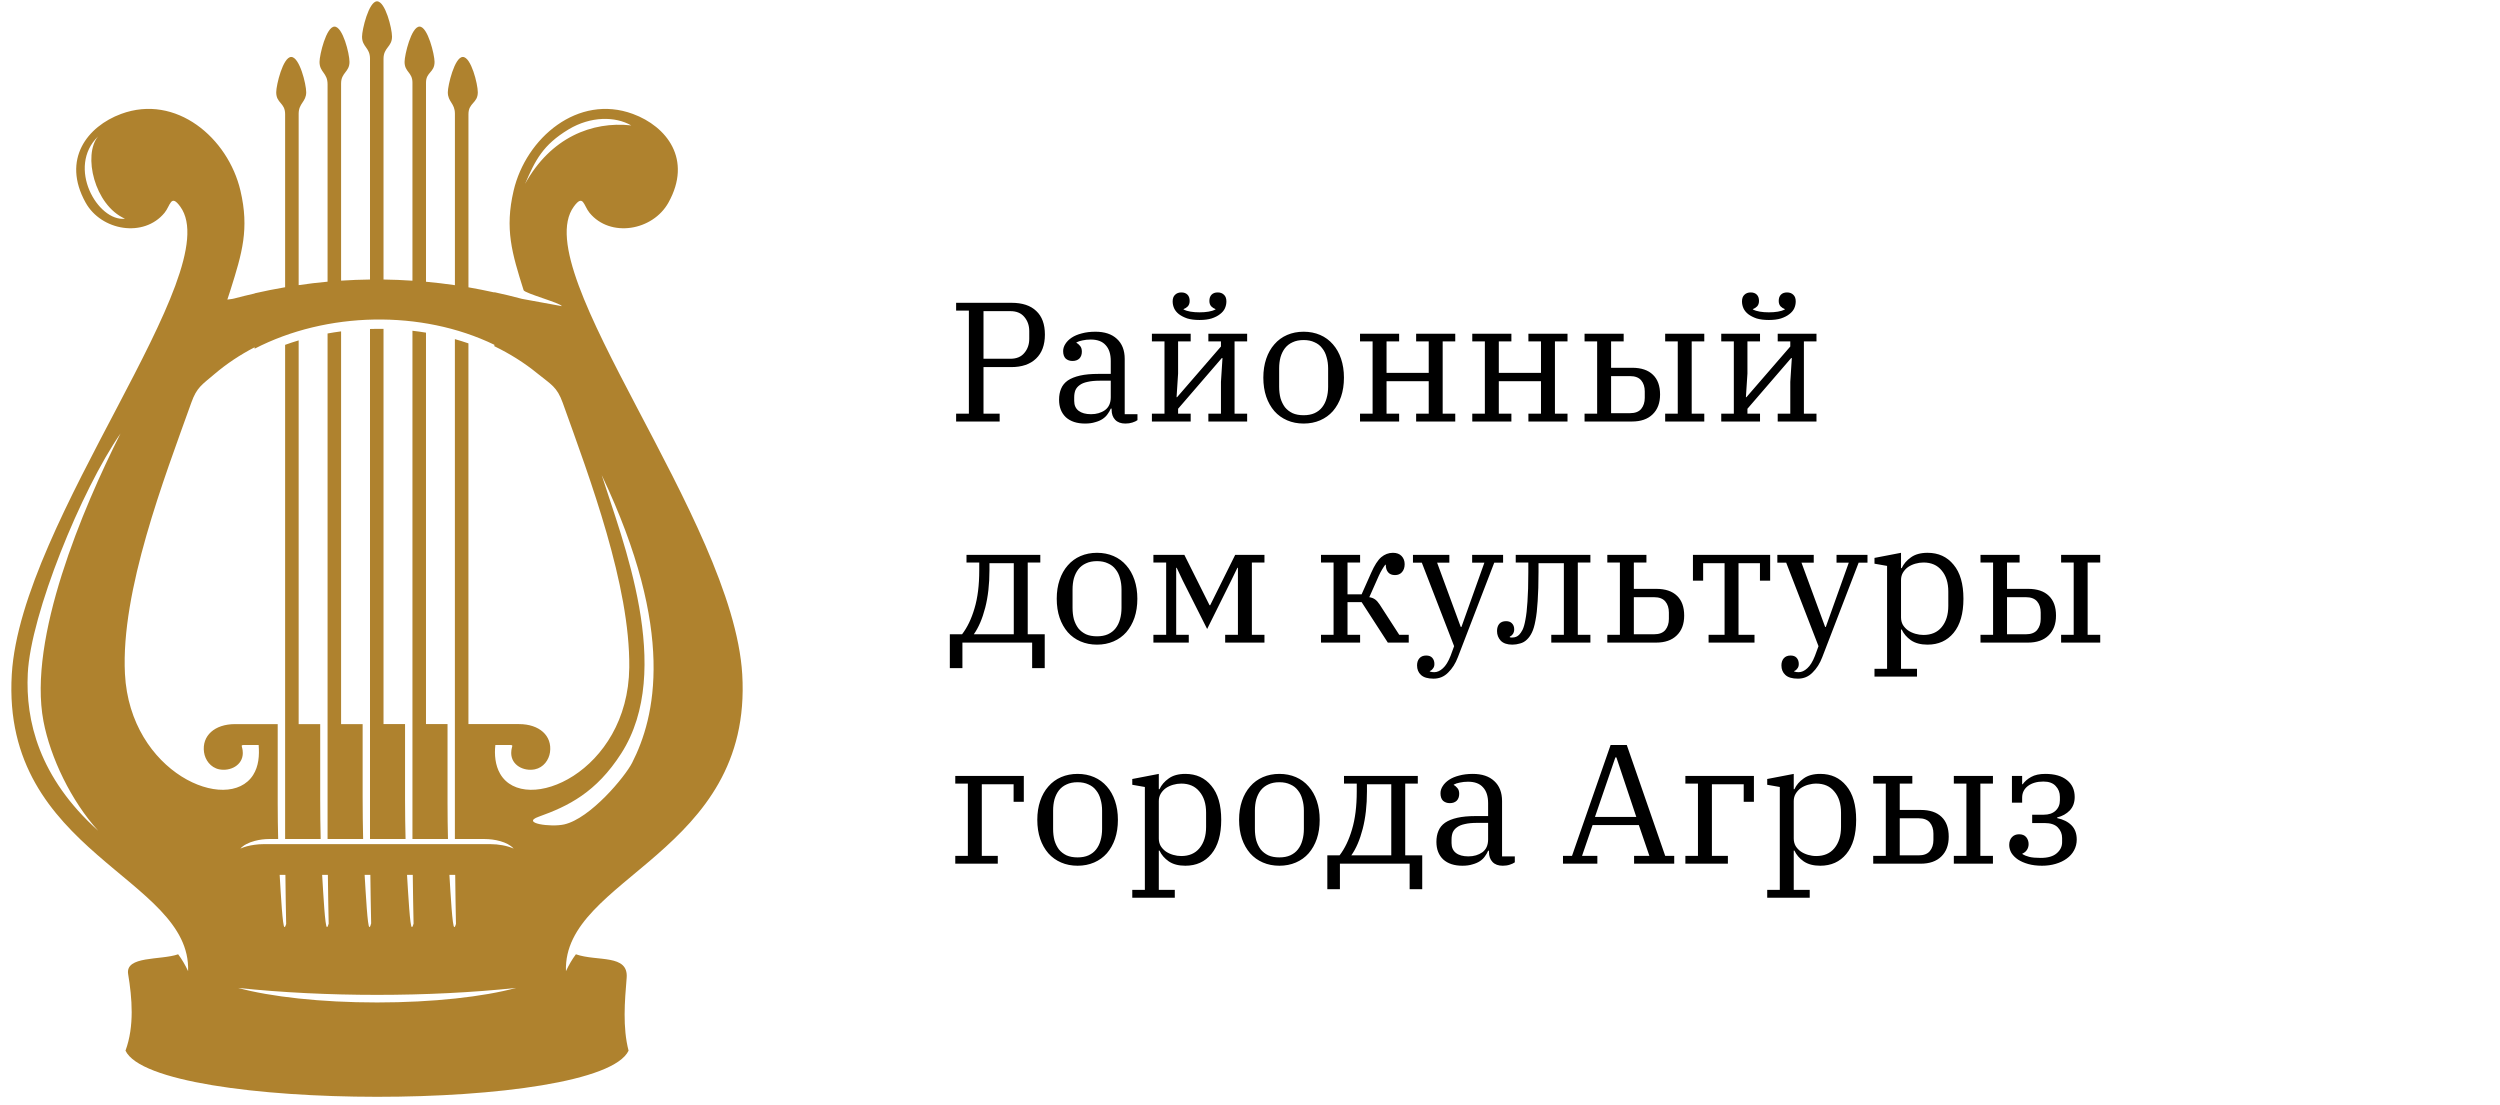 <?xml version="1.0" encoding="UTF-8"?> <svg xmlns="http://www.w3.org/2000/svg" width="147" height="65" viewBox="0 0 147 65" fill="none"> <path fill-rule="evenodd" clip-rule="evenodd" d="M7.349 12.861C5.743 13.042 3.899 9.825 5.772 8.016C4.862 9.099 5.547 12.063 7.349 12.861ZM7.086 25.488C4.784 28.812 1.802 36.115 1.633 39.61C1.499 42.355 2.276 45.706 5.774 48.848C4.187 47.099 2.963 44.553 2.555 42.405C1.632 37.531 4.857 29.916 7.086 25.488ZM30.873 10.813C31.472 9.426 31.914 8.523 33.438 7.605C34.738 6.825 36.18 6.835 37.115 7.374C34.812 7.117 32.374 8.09 30.873 10.813ZM35.381 27.936C36.578 31.724 39.677 39.392 36.528 44.302C35.056 46.6 33.406 47.405 31.678 48.022C30.599 48.406 32.386 48.652 33.17 48.477C34.711 48.13 36.753 45.671 37.168 44.854C38.526 42.192 39.762 37.157 35.381 27.936ZM30.346 58.09C28.427 58.61 25.473 58.945 22.17 58.945C18.866 58.945 15.913 58.61 13.995 58.09C19.145 58.635 25.197 58.635 30.346 58.09ZM16.827 54.331C16.806 53.8 16.792 52.055 16.782 51.442H16.444C16.515 52.614 16.616 54.512 16.728 54.512C16.761 54.511 16.796 54.45 16.827 54.331ZM19.326 54.31C19.305 53.786 19.291 52.047 19.279 51.442H18.942C19.012 52.613 19.114 54.511 19.225 54.511C19.258 54.511 19.292 54.442 19.326 54.31ZM21.824 54.294C21.803 53.776 21.79 52.044 21.777 51.442H21.44C21.512 52.617 21.612 54.511 21.721 54.511C21.756 54.511 21.791 54.439 21.824 54.294ZM24.318 54.31C24.297 53.786 24.283 52.047 24.271 51.442H23.933C24.005 52.613 24.108 54.511 24.217 54.511C24.252 54.511 24.286 54.442 24.318 54.31ZM26.811 54.328C26.792 53.799 26.776 52.055 26.766 51.442H26.425C26.497 52.614 26.601 54.512 26.712 54.512C26.747 54.511 26.78 54.449 26.811 54.328ZM24.252 49.334V19.448C24.519 19.479 24.786 19.517 25.048 19.56V42.577H26.315V47.225C26.315 47.966 26.325 48.678 26.341 49.334H24.252V49.334ZM21.756 49.334C21.756 49.282 21.756 49.23 21.756 49.178V19.344C22.022 19.337 22.287 19.333 22.551 19.337V42.577H23.817V47.042C23.817 47.848 23.83 48.624 23.847 49.334H21.756V49.334ZM19.261 49.334V19.609C19.525 19.561 19.79 19.519 20.056 19.485V42.578H21.323V46.853C21.323 47.731 21.335 48.571 21.352 49.334H19.261ZM16.765 49.334V20.277C17.028 20.182 17.294 20.093 17.561 20.015V42.578H18.828V47.042C18.828 47.849 18.838 48.624 18.856 49.334H16.765ZM14.974 20.419C14.123 20.858 13.329 21.384 12.606 22C11.862 22.635 11.572 22.775 11.251 23.671C9.645 28.157 7.097 34.754 7.347 39.624C7.648 45.456 13.401 47.891 14.883 45.572C15.215 45.044 15.256 44.434 15.209 43.806H14.654C13.984 43.806 14.277 43.759 14.277 44.278C14.277 44.996 13.543 45.367 12.889 45.237C12.376 45.131 12.06 44.68 11.997 44.233C11.86 43.258 12.628 42.578 13.816 42.578H16.329V47.226C16.329 47.967 16.34 48.678 16.356 49.334H15.833C15.55 49.334 15.257 49.373 14.985 49.444C14.608 49.543 14.307 49.702 14.133 49.898C14.367 49.792 14.653 49.715 14.973 49.673C15.136 49.649 15.323 49.636 15.485 49.636H28.852C29.291 49.636 29.82 49.723 30.204 49.898C29.838 49.486 29.052 49.335 28.503 49.335H26.747V19.94C27.016 20.017 27.282 20.102 27.544 20.19V42.577H30.523C31.708 42.577 32.477 43.257 32.34 44.232C32.277 44.68 31.962 45.133 31.448 45.237C30.795 45.368 30.059 44.996 30.059 44.277C30.059 43.758 30.353 43.805 29.683 43.805H29.127C29.063 44.373 29.119 44.998 29.407 45.497C30.844 47.994 36.934 45.412 37.001 39.249C37.055 34.418 34.69 28.153 33.088 23.684C32.748 22.737 32.406 22.615 31.601 21.96C30.831 21.331 29.976 20.797 29.068 20.357V20.273C24.78 18.2 19.214 18.313 14.972 20.503V20.419H14.974ZM11.06 57.102C11.254 51.586 0.067 50.191 0.693 39.652C1.234 30.561 13.398 15.999 10.601 12.151C10.038 11.376 10.028 12.083 9.673 12.515C8.452 13.999 5.954 13.567 5.034 11.913C3.622 9.377 5.127 7.435 7.123 6.698C10.346 5.508 13.411 8.101 14.139 11.214C14.665 13.466 14.238 14.877 13.549 17.061C13.492 17.244 13.431 17.431 13.368 17.615C13.507 17.594 13.648 17.587 13.782 17.549C14.18 17.443 14.576 17.348 14.974 17.257V17.247C15.572 17.112 16.168 16.99 16.765 16.89V6.712C16.765 6.03 16.242 6.083 16.242 5.426C16.242 5.004 16.638 3.349 17.124 3.349C17.61 3.349 18.005 4.94 18.005 5.426C18.005 5.988 17.561 6.066 17.561 6.687V16.765C18.127 16.681 18.694 16.615 19.261 16.563V4.954C19.261 4.275 18.788 4.259 18.788 3.64C18.788 3.229 19.183 1.565 19.669 1.565C20.155 1.565 20.55 3.155 20.55 3.64C20.55 4.242 20.056 4.262 20.056 4.907V16.502C20.623 16.465 21.189 16.443 21.756 16.436V3.454C21.756 2.786 21.288 2.769 21.288 2.155C21.288 1.744 21.684 0.078 22.17 0.078C22.654 0.078 23.051 1.669 23.051 2.155C23.051 2.764 22.551 2.787 22.551 3.454V16.436C23.119 16.443 23.686 16.467 24.252 16.505V4.859C24.252 4.239 23.789 4.246 23.789 3.639C23.789 3.231 24.184 1.564 24.669 1.564C25.154 1.564 25.552 3.222 25.552 3.639C25.552 4.275 25.049 4.229 25.049 4.859V16.567C25.616 16.619 26.184 16.685 26.749 16.769V6.687C26.749 6.062 26.332 5.997 26.332 5.426C26.332 5.026 26.728 3.349 27.214 3.349C27.7 3.349 28.095 4.941 28.095 5.426C28.095 6.077 27.545 6.033 27.545 6.712V16.894C28.052 16.981 28.56 17.085 29.07 17.196V17.181C29.613 17.298 30.156 17.428 30.698 17.574C30.786 17.596 32.945 17.987 33.035 18.002C32.973 17.819 30.846 17.246 30.788 17.063C30.099 14.877 29.674 13.466 30.2 11.214C30.927 8.102 33.995 5.509 37.215 6.699C39.211 7.435 40.717 9.377 39.304 11.914C38.385 13.567 35.886 13.999 34.666 12.516C34.311 12.084 34.3 11.376 33.738 12.152C30.941 16 43.105 30.562 43.644 39.652C44.272 50.192 33.082 51.587 33.278 57.104C33.453 56.73 33.646 56.4 33.863 56.112C35.114 56.553 36.969 56.082 36.847 57.507C36.735 58.862 36.604 60.412 36.96 61.779C35.242 65.409 9.095 65.385 7.379 61.779C7.91 60.334 7.767 58.685 7.535 57.278C7.355 56.188 9.458 56.471 10.475 56.112C10.694 56.4 10.884 56.729 11.06 57.102Z" fill="#AF822E"></path> <path d="M56.22 24.325H56.97V18.265H56.22V17.805H59.48C60.113 17.805 60.597 17.965 60.93 18.285C61.27 18.599 61.44 19.062 61.44 19.675C61.44 20.282 61.267 20.752 60.92 21.085C60.573 21.419 60.087 21.585 59.46 21.585H57.83V24.325H58.78V24.785H56.22V24.325ZM57.83 21.095H59.41C59.77 21.095 60.043 20.982 60.23 20.755C60.423 20.529 60.52 20.252 60.52 19.925V19.465C60.52 19.139 60.423 18.862 60.23 18.635C60.043 18.409 59.77 18.295 59.41 18.295H57.83V21.095ZM63.803 24.905C63.323 24.905 62.947 24.782 62.673 24.535C62.407 24.282 62.273 23.939 62.273 23.505C62.273 23.259 62.313 23.042 62.393 22.855C62.473 22.662 62.603 22.502 62.783 22.375C62.97 22.248 63.21 22.152 63.503 22.085C63.797 22.018 64.153 21.985 64.573 21.985H65.313V21.225C65.313 20.819 65.213 20.509 65.013 20.295C64.82 20.075 64.527 19.965 64.133 19.965C63.96 19.965 63.8 19.982 63.653 20.015C63.507 20.042 63.387 20.082 63.293 20.135V20.155C63.367 20.195 63.437 20.255 63.503 20.335C63.577 20.415 63.613 20.529 63.613 20.675C63.613 20.849 63.563 20.985 63.463 21.085C63.363 21.178 63.23 21.225 63.063 21.225C62.903 21.225 62.77 21.178 62.663 21.085C62.563 20.985 62.513 20.838 62.513 20.645C62.513 20.498 62.557 20.358 62.643 20.225C62.73 20.085 62.853 19.962 63.013 19.855C63.173 19.748 63.37 19.665 63.603 19.605C63.843 19.538 64.113 19.505 64.413 19.505C64.953 19.505 65.373 19.645 65.673 19.925C65.98 20.205 66.133 20.599 66.133 21.105V24.355H66.883V24.705C66.81 24.759 66.71 24.805 66.583 24.845C66.463 24.885 66.327 24.905 66.173 24.905C65.913 24.905 65.713 24.832 65.573 24.685C65.433 24.538 65.363 24.342 65.363 24.095V24.025H65.313C65.267 24.139 65.203 24.248 65.123 24.355C65.05 24.462 64.953 24.555 64.833 24.635C64.713 24.715 64.567 24.779 64.393 24.825C64.227 24.878 64.03 24.905 63.803 24.905ZM64.153 24.355C64.473 24.355 64.747 24.275 64.973 24.115C65.2 23.948 65.313 23.695 65.313 23.355V22.385H64.663C64.377 22.385 64.137 22.409 63.943 22.455C63.75 22.495 63.597 22.558 63.483 22.645C63.37 22.725 63.287 22.825 63.233 22.945C63.187 23.065 63.163 23.205 63.163 23.365V23.575C63.163 23.828 63.25 24.022 63.423 24.155C63.597 24.288 63.84 24.355 64.153 24.355ZM67.732 24.325H68.472V20.075H67.732V19.625H70.012V20.075H69.272V21.965L69.182 23.355H69.212L71.792 20.375V20.075H71.052V19.625H73.332V20.075H72.592V24.325H73.332V24.785H71.052V24.325H71.792V22.455L71.882 21.055H71.842L69.272 24.035V24.325H70.012V24.785H67.732V24.325ZM70.532 18.815C70.252 18.815 70.012 18.785 69.812 18.725C69.619 18.659 69.456 18.575 69.322 18.475C69.196 18.375 69.102 18.262 69.042 18.135C68.982 18.002 68.952 17.865 68.952 17.725C68.952 17.552 68.999 17.422 69.092 17.335C69.186 17.242 69.309 17.195 69.462 17.195C69.616 17.195 69.736 17.238 69.822 17.325C69.909 17.412 69.952 17.535 69.952 17.695C69.952 17.828 69.916 17.935 69.842 18.015C69.769 18.088 69.686 18.142 69.592 18.175V18.195C69.706 18.255 69.842 18.299 70.002 18.325C70.162 18.352 70.339 18.365 70.532 18.365C70.726 18.365 70.902 18.352 71.062 18.325C71.222 18.299 71.359 18.255 71.472 18.195V18.175C71.379 18.142 71.296 18.088 71.222 18.015C71.149 17.935 71.112 17.828 71.112 17.695C71.112 17.535 71.156 17.412 71.242 17.325C71.329 17.238 71.449 17.195 71.602 17.195C71.756 17.195 71.879 17.242 71.972 17.335C72.066 17.422 72.112 17.552 72.112 17.725C72.112 17.865 72.082 18.002 72.022 18.135C71.962 18.262 71.866 18.375 71.732 18.475C71.606 18.575 71.442 18.659 71.242 18.725C71.049 18.785 70.812 18.815 70.532 18.815ZM76.654 24.415C76.901 24.415 77.114 24.375 77.294 24.295C77.481 24.209 77.631 24.092 77.744 23.945C77.864 23.792 77.951 23.615 78.004 23.415C78.064 23.209 78.094 22.985 78.094 22.745V21.665C78.094 21.425 78.064 21.205 78.004 21.005C77.951 20.799 77.864 20.622 77.744 20.475C77.631 20.322 77.481 20.205 77.294 20.125C77.114 20.038 76.901 19.995 76.654 19.995C76.401 19.995 76.184 20.038 76.004 20.125C75.824 20.205 75.674 20.322 75.554 20.475C75.441 20.622 75.354 20.799 75.294 21.005C75.241 21.205 75.214 21.425 75.214 21.665V22.745C75.214 22.985 75.241 23.209 75.294 23.415C75.354 23.615 75.441 23.792 75.554 23.945C75.674 24.092 75.824 24.209 76.004 24.295C76.184 24.375 76.401 24.415 76.654 24.415ZM76.654 24.905C76.301 24.905 75.977 24.842 75.684 24.715C75.391 24.588 75.141 24.409 74.934 24.175C74.727 23.935 74.567 23.652 74.454 23.325C74.341 22.992 74.284 22.619 74.284 22.205C74.284 21.799 74.341 21.428 74.454 21.095C74.567 20.762 74.727 20.479 74.934 20.245C75.141 20.005 75.391 19.822 75.684 19.695C75.977 19.569 76.301 19.505 76.654 19.505C77.007 19.505 77.331 19.569 77.624 19.695C77.917 19.822 78.167 20.005 78.374 20.245C78.581 20.479 78.741 20.762 78.854 21.095C78.967 21.428 79.024 21.799 79.024 22.205C79.024 22.619 78.967 22.992 78.854 23.325C78.741 23.652 78.581 23.935 78.374 24.175C78.167 24.409 77.917 24.588 77.624 24.715C77.331 24.842 77.007 24.905 76.654 24.905ZM79.969 24.325H80.709V20.075H79.969V19.625H82.269V20.075H81.529V21.925H84.009V20.075H83.269V19.625H85.569V20.075H84.829V24.325H85.569V24.785H83.269V24.325H84.009V22.415H81.529V24.325H82.269V24.785H79.969V24.325ZM86.57 24.325H87.31V20.075H86.57V19.625H88.87V20.075H88.13V21.925H90.61V20.075H89.87V19.625H92.17V20.075H91.43V24.325H92.17V24.785H89.87V24.325H90.61V22.415H88.13V24.325H88.87V24.785H86.57V24.325ZM93.172 24.325H93.912V20.075H93.172V19.625H95.472V20.075H94.732V21.625H95.972C96.505 21.625 96.912 21.762 97.192 22.035C97.472 22.302 97.612 22.689 97.612 23.195C97.612 23.695 97.465 24.085 97.172 24.365C96.885 24.645 96.482 24.785 95.962 24.785H93.172V24.325ZM97.912 24.325H98.652V20.075H97.912V19.625H100.212V20.075H99.472V24.325H100.212V24.785H97.912V24.325ZM95.842 24.295C96.142 24.295 96.362 24.212 96.502 24.045C96.642 23.872 96.712 23.655 96.712 23.395V23.015C96.712 22.748 96.642 22.532 96.502 22.365C96.362 22.198 96.142 22.115 95.842 22.115H94.732V24.295H95.842ZM101.209 24.325H101.949V20.075H101.209V19.625H103.489V20.075H102.749V21.965L102.659 23.355H102.689L105.269 20.375V20.075H104.529V19.625H106.809V20.075H106.069V24.325H106.809V24.785H104.529V24.325H105.269V22.455L105.359 21.055H105.319L102.749 24.035V24.325H103.489V24.785H101.209V24.325ZM104.009 18.815C103.729 18.815 103.489 18.785 103.289 18.725C103.096 18.659 102.932 18.575 102.799 18.475C102.672 18.375 102.579 18.262 102.519 18.135C102.459 18.002 102.429 17.865 102.429 17.725C102.429 17.552 102.476 17.422 102.569 17.335C102.662 17.242 102.786 17.195 102.939 17.195C103.092 17.195 103.212 17.238 103.299 17.325C103.386 17.412 103.429 17.535 103.429 17.695C103.429 17.828 103.392 17.935 103.319 18.015C103.246 18.088 103.162 18.142 103.069 18.175V18.195C103.182 18.255 103.319 18.299 103.479 18.325C103.639 18.352 103.816 18.365 104.009 18.365C104.202 18.365 104.379 18.352 104.539 18.325C104.699 18.299 104.836 18.255 104.949 18.195V18.175C104.856 18.142 104.772 18.088 104.699 18.015C104.626 17.935 104.589 17.828 104.589 17.695C104.589 17.535 104.632 17.412 104.719 17.325C104.806 17.238 104.926 17.195 105.079 17.195C105.232 17.195 105.356 17.242 105.449 17.335C105.542 17.422 105.589 17.552 105.589 17.725C105.589 17.865 105.559 18.002 105.499 18.135C105.439 18.262 105.342 18.375 105.209 18.475C105.082 18.575 104.919 18.659 104.719 18.725C104.526 18.785 104.289 18.815 104.009 18.815ZM55.85 37.295H56.57C56.877 36.895 57.12 36.389 57.3 35.775C57.487 35.155 57.58 34.408 57.58 33.535V33.075H56.83V32.625H61.17V33.075H60.43V37.295H61.43V39.285H60.69V37.785H56.59V39.285H55.85V37.295ZM59.61 37.295V33.115H58.18V33.535C58.18 34.355 58.097 35.089 57.93 35.735C57.763 36.382 57.54 36.902 57.26 37.295H59.61ZM64.505 37.415C64.752 37.415 64.966 37.375 65.145 37.295C65.332 37.209 65.482 37.092 65.596 36.945C65.716 36.792 65.802 36.615 65.856 36.415C65.915 36.209 65.945 35.985 65.945 35.745V34.665C65.945 34.425 65.915 34.205 65.856 34.005C65.802 33.798 65.716 33.622 65.596 33.475C65.482 33.322 65.332 33.205 65.145 33.125C64.966 33.038 64.752 32.995 64.505 32.995C64.252 32.995 64.035 33.038 63.855 33.125C63.675 33.205 63.526 33.322 63.406 33.475C63.292 33.622 63.206 33.798 63.145 34.005C63.092 34.205 63.066 34.425 63.066 34.665V35.745C63.066 35.985 63.092 36.209 63.145 36.415C63.206 36.615 63.292 36.792 63.406 36.945C63.526 37.092 63.675 37.209 63.855 37.295C64.035 37.375 64.252 37.415 64.505 37.415ZM64.505 37.905C64.152 37.905 63.829 37.842 63.535 37.715C63.242 37.589 62.992 37.408 62.785 37.175C62.579 36.935 62.419 36.652 62.306 36.325C62.192 35.992 62.136 35.618 62.136 35.205C62.136 34.798 62.192 34.428 62.306 34.095C62.419 33.762 62.579 33.478 62.785 33.245C62.992 33.005 63.242 32.822 63.535 32.695C63.829 32.569 64.152 32.505 64.505 32.505C64.859 32.505 65.182 32.569 65.475 32.695C65.769 32.822 66.019 33.005 66.225 33.245C66.432 33.478 66.592 33.762 66.706 34.095C66.819 34.428 66.876 34.798 66.876 35.205C66.876 35.618 66.819 35.992 66.706 36.325C66.592 36.652 66.432 36.935 66.225 37.175C66.019 37.408 65.769 37.589 65.475 37.715C65.182 37.842 64.859 37.905 64.505 37.905ZM67.82 37.325H68.57V33.075H67.82V32.625H69.64L71.12 35.585H71.16L72.63 32.625H74.35V33.075H73.61V37.325H74.35V37.785H72.04V37.325H72.79V33.385H72.76L72.39 34.145L70.98 36.985L69.55 34.145L69.19 33.385H69.16V37.325H69.9V37.785H67.82V37.325ZM77.674 37.325H78.414V33.075H77.674V32.625H79.974V33.075H79.234V34.945H80.064L80.624 33.685C80.817 33.245 81.014 32.938 81.214 32.765C81.421 32.592 81.65 32.505 81.904 32.505C82.124 32.505 82.294 32.569 82.414 32.695C82.534 32.822 82.594 32.982 82.594 33.175C82.594 33.368 82.54 33.525 82.434 33.645C82.334 33.758 82.197 33.815 82.024 33.815C81.85 33.815 81.717 33.762 81.624 33.655C81.531 33.548 81.484 33.398 81.484 33.205H81.454C81.4 33.272 81.341 33.362 81.274 33.475C81.207 33.582 81.141 33.709 81.074 33.855L80.514 35.115C80.647 35.135 80.76 35.178 80.854 35.245C80.947 35.312 81.037 35.412 81.124 35.545L82.274 37.325H82.834V37.785H81.604L80.064 35.405H79.234V37.325H79.974V37.785H77.674V37.325ZM84.293 39.905C83.953 39.905 83.706 39.832 83.552 39.685C83.399 39.545 83.323 39.358 83.323 39.125C83.323 38.952 83.369 38.812 83.463 38.705C83.556 38.599 83.689 38.545 83.862 38.545C84.016 38.545 84.132 38.589 84.213 38.675C84.299 38.769 84.343 38.892 84.343 39.045C84.343 39.158 84.312 39.248 84.252 39.315C84.199 39.389 84.139 39.435 84.073 39.455V39.485C84.146 39.512 84.233 39.525 84.332 39.525C84.506 39.525 84.676 39.449 84.843 39.295C85.009 39.148 85.159 38.905 85.293 38.565L85.502 37.995L83.603 33.085H83.082V32.625H85.222V33.085H84.502L85.892 36.865H85.933L87.282 33.085H86.562V32.625H88.382V33.085H87.862L85.722 38.645C85.582 39.012 85.392 39.312 85.153 39.545C84.919 39.785 84.632 39.905 84.293 39.905ZM88.925 37.905C88.625 37.905 88.398 37.828 88.245 37.675C88.098 37.515 88.025 37.325 88.025 37.105C88.025 36.932 88.068 36.792 88.155 36.685C88.248 36.578 88.381 36.525 88.555 36.525C88.708 36.525 88.825 36.569 88.905 36.655C88.991 36.742 89.035 36.858 89.035 37.005C89.035 37.112 89.008 37.205 88.955 37.285C88.901 37.358 88.841 37.408 88.775 37.435V37.465C88.795 37.478 88.818 37.485 88.845 37.485C88.878 37.485 88.908 37.485 88.935 37.485C89.088 37.485 89.218 37.432 89.325 37.325C89.391 37.258 89.458 37.162 89.525 37.035C89.591 36.902 89.648 36.702 89.695 36.435C89.748 36.169 89.788 35.815 89.815 35.375C89.848 34.928 89.865 34.358 89.865 33.665V33.075H89.125V32.625H93.515V33.075H92.775V37.325H93.515V37.785H91.215V37.325H91.955V33.115H90.465V33.615C90.465 34.309 90.448 34.885 90.415 35.345C90.388 35.805 90.345 36.185 90.285 36.485C90.231 36.785 90.161 37.022 90.075 37.195C89.995 37.362 89.898 37.498 89.785 37.605C89.671 37.718 89.538 37.795 89.385 37.835C89.231 37.882 89.078 37.905 88.925 37.905ZM94.51 37.325H95.25V33.075H94.51V32.625H96.81V33.075H96.07V34.625H97.39C97.923 34.625 98.33 34.762 98.61 35.035C98.89 35.302 99.03 35.688 99.03 36.195C99.03 36.695 98.883 37.085 98.59 37.365C98.303 37.645 97.9 37.785 97.38 37.785H94.51V37.325ZM97.26 37.295C97.56 37.295 97.78 37.212 97.92 37.045C98.06 36.872 98.13 36.655 98.13 36.395V36.015C98.13 35.748 98.06 35.532 97.92 35.365C97.78 35.199 97.56 35.115 97.26 35.115H96.07V37.295H97.26ZM100.465 37.325H101.405V33.115H100.145V34.145H99.545V32.625H104.085V34.145H103.485V33.115H102.225V37.325H103.165V37.785H100.465V37.325ZM105.718 39.905C105.378 39.905 105.132 39.832 104.978 39.685C104.825 39.545 104.748 39.358 104.748 39.125C104.748 38.952 104.795 38.812 104.888 38.705C104.982 38.599 105.115 38.545 105.288 38.545C105.442 38.545 105.558 38.589 105.638 38.675C105.725 38.769 105.768 38.892 105.768 39.045C105.768 39.158 105.738 39.248 105.678 39.315C105.625 39.389 105.565 39.435 105.498 39.455V39.485C105.572 39.512 105.658 39.525 105.758 39.525C105.932 39.525 106.102 39.449 106.268 39.295C106.435 39.148 106.585 38.905 106.718 38.565L106.928 37.995L105.028 33.085H104.508V32.625H106.648V33.085H105.928L107.318 36.865H107.358L108.708 33.085H107.988V32.625H109.808V33.085H109.288L107.148 38.645C107.008 39.012 106.818 39.312 106.578 39.545C106.345 39.785 106.058 39.905 105.718 39.905ZM110.22 39.325H110.96V33.275L110.22 33.145V32.805L111.78 32.505V33.405H111.82C111.934 33.158 112.114 32.949 112.36 32.775C112.607 32.595 112.934 32.505 113.34 32.505C113.98 32.505 114.49 32.739 114.87 33.205C115.257 33.665 115.45 34.332 115.45 35.205C115.45 36.078 115.257 36.748 114.87 37.215C114.49 37.675 113.98 37.905 113.34 37.905C112.94 37.905 112.614 37.819 112.36 37.645C112.114 37.472 111.934 37.262 111.82 37.015H111.78V39.325H112.72V39.785H110.22V39.325ZM113.1 37.335C113.56 37.335 113.917 37.182 114.17 36.875C114.43 36.562 114.56 36.145 114.56 35.625V34.785C114.56 34.265 114.43 33.852 114.17 33.545C113.917 33.232 113.56 33.075 113.1 33.075C112.94 33.075 112.78 33.099 112.62 33.145C112.46 33.192 112.317 33.258 112.19 33.345C112.07 33.432 111.97 33.542 111.89 33.675C111.817 33.802 111.78 33.945 111.78 34.105V36.305C111.78 36.465 111.817 36.612 111.89 36.745C111.97 36.872 112.07 36.978 112.19 37.065C112.317 37.152 112.46 37.218 112.62 37.265C112.78 37.312 112.94 37.335 113.1 37.335ZM116.453 37.325H117.193V33.075H116.453V32.625H118.753V33.075H118.013V34.625H119.253C119.786 34.625 120.193 34.762 120.473 35.035C120.753 35.302 120.893 35.688 120.893 36.195C120.893 36.695 120.746 37.085 120.453 37.365C120.166 37.645 119.763 37.785 119.243 37.785H116.453V37.325ZM121.193 37.325H121.933V33.075H121.193V32.625H123.493V33.075H122.753V37.325H123.493V37.785H121.193V37.325ZM119.123 37.295C119.423 37.295 119.643 37.212 119.783 37.045C119.923 36.872 119.993 36.655 119.993 36.395V36.015C119.993 35.748 119.923 35.532 119.783 35.365C119.643 35.199 119.423 35.115 119.123 35.115H118.013V37.295H119.123ZM56.17 50.325H56.91V46.075H56.17V45.625H60.2V47.145H59.6V46.115H57.73V50.325H58.67V50.785H56.17V50.325ZM63.363 50.415C63.61 50.415 63.823 50.375 64.003 50.295C64.19 50.209 64.34 50.092 64.453 49.945C64.573 49.792 64.66 49.615 64.713 49.415C64.773 49.209 64.803 48.985 64.803 48.745V47.665C64.803 47.425 64.773 47.205 64.713 47.005C64.66 46.798 64.573 46.622 64.453 46.475C64.34 46.322 64.19 46.205 64.003 46.125C63.823 46.038 63.61 45.995 63.363 45.995C63.11 45.995 62.893 46.038 62.713 46.125C62.533 46.205 62.383 46.322 62.263 46.475C62.15 46.622 62.063 46.798 62.003 47.005C61.95 47.205 61.923 47.425 61.923 47.665V48.745C61.923 48.985 61.95 49.209 62.003 49.415C62.063 49.615 62.15 49.792 62.263 49.945C62.383 50.092 62.533 50.209 62.713 50.295C62.893 50.375 63.11 50.415 63.363 50.415ZM63.363 50.905C63.01 50.905 62.686 50.842 62.393 50.715C62.1 50.589 61.85 50.408 61.643 50.175C61.436 49.935 61.276 49.652 61.163 49.325C61.05 48.992 60.993 48.618 60.993 48.205C60.993 47.798 61.05 47.428 61.163 47.095C61.276 46.762 61.436 46.478 61.643 46.245C61.85 46.005 62.1 45.822 62.393 45.695C62.686 45.569 63.01 45.505 63.363 45.505C63.716 45.505 64.04 45.569 64.333 45.695C64.626 45.822 64.876 46.005 65.083 46.245C65.29 46.478 65.45 46.762 65.563 47.095C65.676 47.428 65.733 47.798 65.733 48.205C65.733 48.618 65.676 48.992 65.563 49.325C65.45 49.652 65.29 49.935 65.083 50.175C64.876 50.408 64.626 50.589 64.333 50.715C64.04 50.842 63.716 50.905 63.363 50.905ZM66.578 52.325H67.318V46.275L66.578 46.145V45.805L68.138 45.505V46.405H68.178C68.291 46.158 68.471 45.949 68.718 45.775C68.964 45.595 69.291 45.505 69.698 45.505C70.338 45.505 70.848 45.739 71.228 46.205C71.614 46.665 71.808 47.332 71.808 48.205C71.808 49.078 71.614 49.748 71.228 50.215C70.848 50.675 70.338 50.905 69.698 50.905C69.298 50.905 68.971 50.819 68.718 50.645C68.471 50.472 68.291 50.262 68.178 50.015H68.138V52.325H69.078V52.785H66.578V52.325ZM69.458 50.335C69.918 50.335 70.274 50.182 70.528 49.875C70.788 49.562 70.918 49.145 70.918 48.625V47.785C70.918 47.265 70.788 46.852 70.528 46.545C70.274 46.232 69.918 46.075 69.458 46.075C69.298 46.075 69.138 46.099 68.978 46.145C68.818 46.192 68.674 46.258 68.548 46.345C68.428 46.432 68.328 46.542 68.248 46.675C68.174 46.802 68.138 46.945 68.138 47.105V49.305C68.138 49.465 68.174 49.612 68.248 49.745C68.328 49.872 68.428 49.978 68.548 50.065C68.674 50.152 68.818 50.218 68.978 50.265C69.138 50.312 69.298 50.335 69.458 50.335ZM75.228 50.415C75.475 50.415 75.688 50.375 75.868 50.295C76.055 50.209 76.205 50.092 76.318 49.945C76.438 49.792 76.525 49.615 76.578 49.415C76.638 49.209 76.668 48.985 76.668 48.745V47.665C76.668 47.425 76.638 47.205 76.578 47.005C76.525 46.798 76.438 46.622 76.318 46.475C76.205 46.322 76.055 46.205 75.868 46.125C75.688 46.038 75.475 45.995 75.228 45.995C74.975 45.995 74.758 46.038 74.578 46.125C74.398 46.205 74.248 46.322 74.128 46.475C74.015 46.622 73.928 46.798 73.868 47.005C73.815 47.205 73.788 47.425 73.788 47.665V48.745C73.788 48.985 73.815 49.209 73.868 49.415C73.928 49.615 74.015 49.792 74.128 49.945C74.248 50.092 74.398 50.209 74.578 50.295C74.758 50.375 74.975 50.415 75.228 50.415ZM75.228 50.905C74.875 50.905 74.552 50.842 74.258 50.715C73.965 50.589 73.715 50.408 73.508 50.175C73.302 49.935 73.141 49.652 73.028 49.325C72.915 48.992 72.858 48.618 72.858 48.205C72.858 47.798 72.915 47.428 73.028 47.095C73.141 46.762 73.302 46.478 73.508 46.245C73.715 46.005 73.965 45.822 74.258 45.695C74.552 45.569 74.875 45.505 75.228 45.505C75.582 45.505 75.905 45.569 76.198 45.695C76.492 45.822 76.742 46.005 76.948 46.245C77.155 46.478 77.315 46.762 77.428 47.095C77.541 47.428 77.598 47.798 77.598 48.205C77.598 48.618 77.541 48.992 77.428 49.325C77.315 49.652 77.155 49.935 76.948 50.175C76.742 50.408 76.492 50.589 76.198 50.715C75.905 50.842 75.582 50.905 75.228 50.905ZM78.047 50.295H78.767C79.074 49.895 79.317 49.389 79.497 48.775C79.684 48.155 79.777 47.408 79.777 46.535V46.075H79.027V45.625H83.367V46.075H82.627V50.295H83.627V52.285H82.887V50.785H78.787V52.285H78.047V50.295ZM81.807 50.295V46.115H80.377V46.535C80.377 47.355 80.294 48.089 80.127 48.735C79.96 49.382 79.737 49.902 79.457 50.295H81.807ZM85.991 50.905C85.511 50.905 85.134 50.782 84.861 50.535C84.594 50.282 84.461 49.938 84.461 49.505C84.461 49.258 84.501 49.042 84.581 48.855C84.661 48.662 84.791 48.502 84.971 48.375C85.158 48.248 85.398 48.152 85.691 48.085C85.984 48.019 86.341 47.985 86.761 47.985H87.501V47.225C87.501 46.819 87.401 46.508 87.201 46.295C87.008 46.075 86.714 45.965 86.321 45.965C86.148 45.965 85.988 45.982 85.841 46.015C85.694 46.042 85.574 46.082 85.481 46.135V46.155C85.554 46.195 85.624 46.255 85.691 46.335C85.764 46.415 85.801 46.529 85.801 46.675C85.801 46.849 85.751 46.985 85.651 47.085C85.551 47.178 85.418 47.225 85.251 47.225C85.091 47.225 84.958 47.178 84.851 47.085C84.751 46.985 84.701 46.839 84.701 46.645C84.701 46.498 84.744 46.358 84.831 46.225C84.918 46.085 85.041 45.962 85.201 45.855C85.361 45.748 85.558 45.665 85.791 45.605C86.031 45.538 86.301 45.505 86.601 45.505C87.141 45.505 87.561 45.645 87.861 45.925C88.168 46.205 88.321 46.599 88.321 47.105V50.355H89.071V50.705C88.998 50.758 88.898 50.805 88.771 50.845C88.651 50.885 88.514 50.905 88.361 50.905C88.101 50.905 87.901 50.832 87.761 50.685C87.621 50.538 87.551 50.342 87.551 50.095V50.025H87.501C87.454 50.139 87.391 50.248 87.311 50.355C87.238 50.462 87.141 50.555 87.021 50.635C86.901 50.715 86.754 50.779 86.581 50.825C86.414 50.879 86.218 50.905 85.991 50.905ZM86.341 50.355C86.661 50.355 86.934 50.275 87.161 50.115C87.388 49.949 87.501 49.695 87.501 49.355V48.385H86.851C86.564 48.385 86.324 48.408 86.131 48.455C85.938 48.495 85.784 48.559 85.671 48.645C85.558 48.725 85.474 48.825 85.421 48.945C85.374 49.065 85.351 49.205 85.351 49.365V49.575C85.351 49.828 85.438 50.022 85.611 50.155C85.784 50.288 86.028 50.355 86.341 50.355ZM91.904 50.325H92.434L94.704 43.805H95.654L97.914 50.325H98.444V50.785H96.084V50.325H96.984L96.364 48.515H93.644L93.024 50.325H93.924V50.785H91.904V50.325ZM93.784 48.035H96.214L95.044 44.535H94.984L93.784 48.035ZM99.1 50.325H99.84V46.075H99.1V45.625H103.13V47.145H102.53V46.115H100.66V50.325H101.6V50.785H99.1V50.325ZM103.912 52.325H104.652V46.275L103.912 46.145V45.805L105.472 45.505V46.405H105.512C105.625 46.158 105.805 45.949 106.052 45.775C106.298 45.595 106.625 45.505 107.032 45.505C107.672 45.505 108.182 45.739 108.562 46.205C108.948 46.665 109.142 47.332 109.142 48.205C109.142 49.078 108.948 49.748 108.562 50.215C108.182 50.675 107.672 50.905 107.032 50.905C106.632 50.905 106.305 50.819 106.052 50.645C105.805 50.472 105.625 50.262 105.512 50.015H105.472V52.325H106.412V52.785H103.912V52.325ZM106.792 50.335C107.252 50.335 107.608 50.182 107.862 49.875C108.122 49.562 108.252 49.145 108.252 48.625V47.785C108.252 47.265 108.122 46.852 107.862 46.545C107.608 46.232 107.252 46.075 106.792 46.075C106.632 46.075 106.472 46.099 106.312 46.145C106.152 46.192 106.008 46.258 105.882 46.345C105.762 46.432 105.662 46.542 105.582 46.675C105.508 46.802 105.472 46.945 105.472 47.105V49.305C105.472 49.465 105.508 49.612 105.582 49.745C105.662 49.872 105.762 49.978 105.882 50.065C106.008 50.152 106.152 50.218 106.312 50.265C106.472 50.312 106.632 50.335 106.792 50.335ZM110.145 50.325H110.885V46.075H110.145V45.625H112.445V46.075H111.705V47.625H112.945C113.478 47.625 113.885 47.762 114.165 48.035C114.445 48.302 114.585 48.688 114.585 49.195C114.585 49.695 114.438 50.085 114.145 50.365C113.858 50.645 113.455 50.785 112.935 50.785H110.145V50.325ZM114.885 50.325H115.625V46.075H114.885V45.625H117.185V46.075H116.445V50.325H117.185V50.785H114.885V50.325ZM112.815 50.295C113.115 50.295 113.335 50.212 113.475 50.045C113.615 49.872 113.685 49.655 113.685 49.395V49.015C113.685 48.748 113.615 48.532 113.475 48.365C113.335 48.199 113.115 48.115 112.815 48.115H111.705V50.295H112.815ZM120.072 50.905C119.772 50.905 119.502 50.872 119.262 50.805C119.028 50.739 118.828 50.652 118.662 50.545C118.495 50.432 118.365 50.302 118.272 50.155C118.185 50.002 118.142 49.845 118.142 49.685C118.142 49.492 118.195 49.339 118.302 49.225C118.408 49.112 118.548 49.055 118.722 49.055C118.908 49.055 119.048 49.112 119.142 49.225C119.235 49.339 119.282 49.475 119.282 49.635C119.282 49.762 119.248 49.875 119.182 49.975C119.122 50.069 119.032 50.142 118.912 50.195V50.215C119.025 50.288 119.162 50.345 119.322 50.385C119.488 50.425 119.712 50.445 119.992 50.445C120.412 50.445 120.725 50.355 120.932 50.175C121.145 49.995 121.252 49.779 121.252 49.525V49.275C121.252 49.035 121.168 48.828 121.002 48.655C120.835 48.482 120.575 48.395 120.222 48.395H119.492V47.905H120.172C120.465 47.905 120.695 47.828 120.862 47.675C121.035 47.515 121.122 47.309 121.122 47.055V46.855C121.122 46.602 121.038 46.389 120.872 46.215C120.712 46.042 120.472 45.955 120.152 45.955C119.778 45.955 119.475 46.042 119.242 46.215C119.015 46.389 118.902 46.618 118.902 46.905V47.195H118.302V45.625H118.902V46.115H118.932C119.058 45.942 119.225 45.798 119.432 45.685C119.645 45.565 119.922 45.505 120.262 45.505C120.815 45.505 121.242 45.629 121.542 45.875C121.842 46.115 121.992 46.445 121.992 46.865C121.992 47.185 121.895 47.449 121.702 47.655C121.508 47.855 121.262 47.992 120.962 48.065V48.105C121.315 48.178 121.595 48.319 121.802 48.525C122.008 48.732 122.112 49.012 122.112 49.365C122.112 49.599 122.058 49.812 121.952 50.005C121.852 50.192 121.708 50.352 121.522 50.485C121.342 50.618 121.125 50.722 120.872 50.795C120.625 50.868 120.358 50.905 120.072 50.905Z" fill="black"></path> </svg> 
